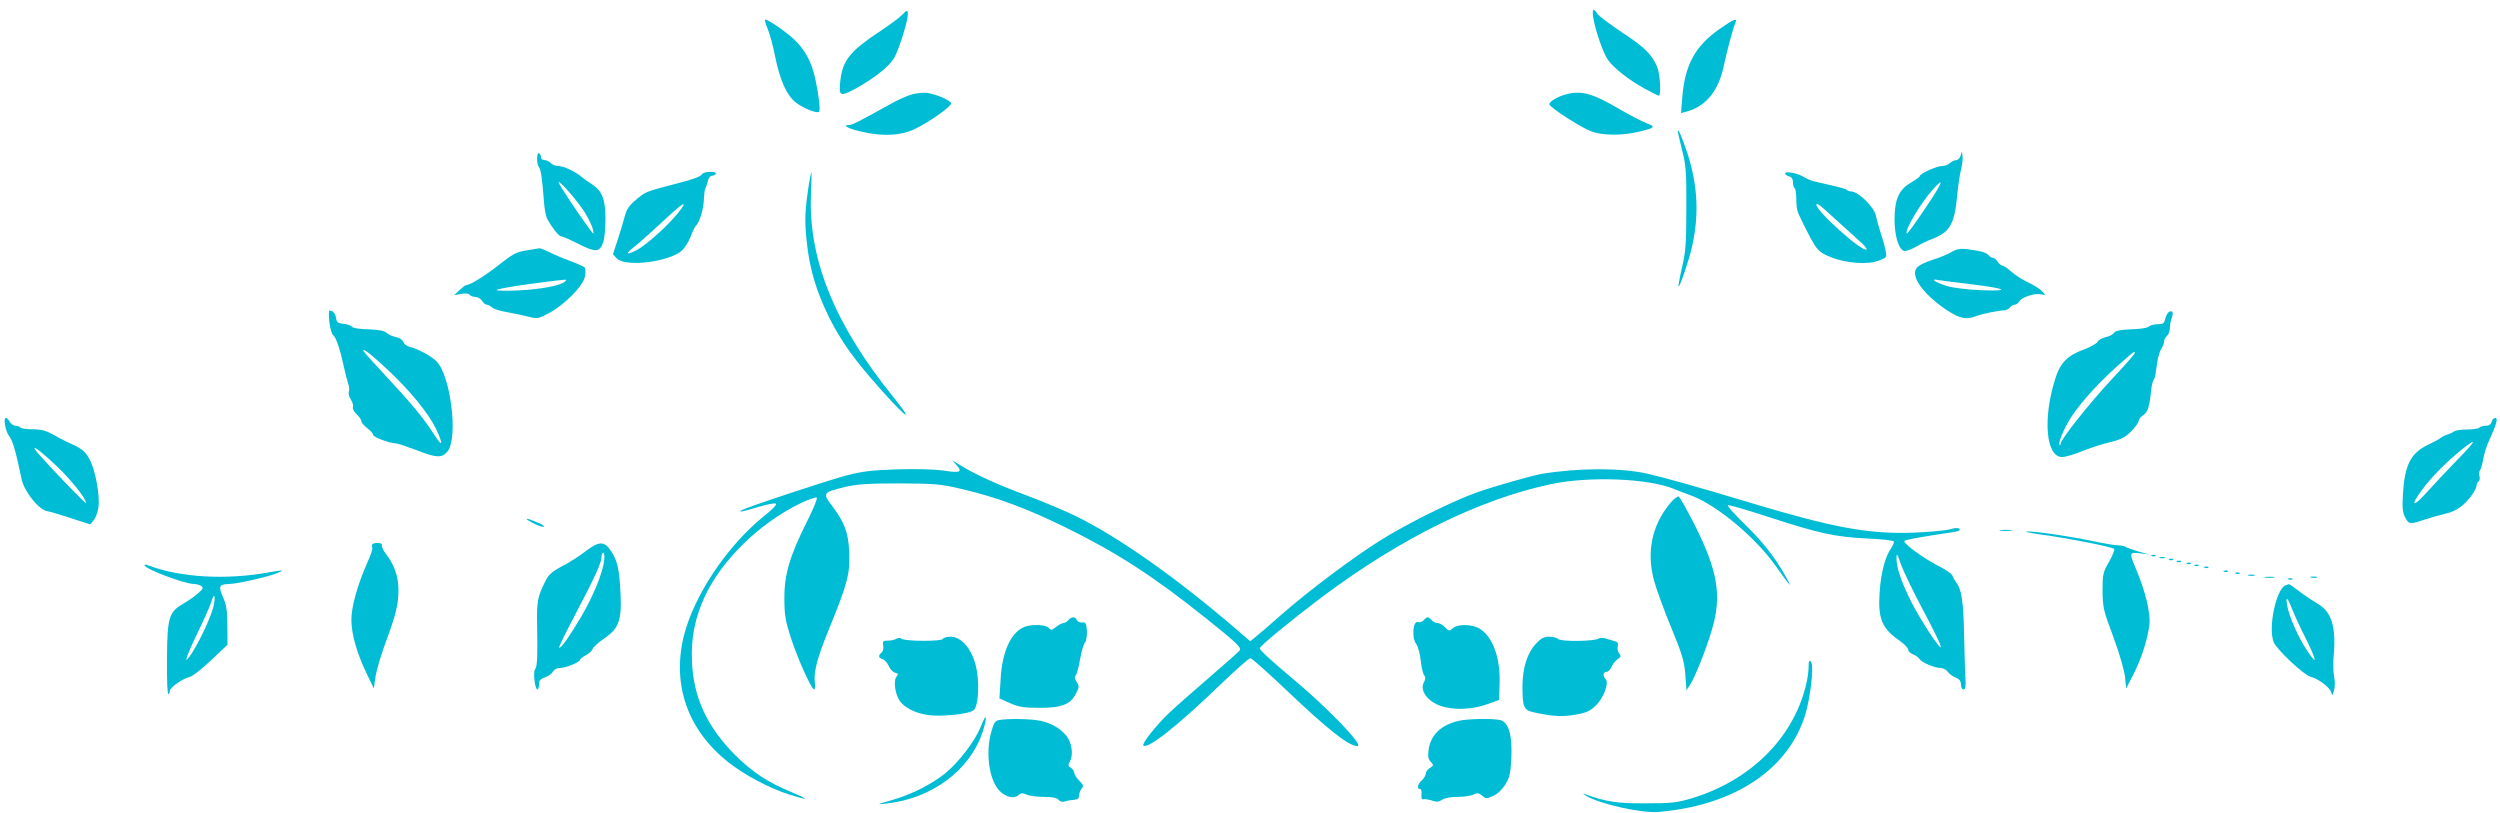 <?xml version="1.0" standalone="no"?>
<!DOCTYPE svg PUBLIC "-//W3C//DTD SVG 20010904//EN"
 "http://www.w3.org/TR/2001/REC-SVG-20010904/DTD/svg10.dtd">
<svg version="1.0" xmlns="http://www.w3.org/2000/svg"
 width="1280pt" height="416pt" viewBox="0 0 1280 416"
 preserveAspectRatio="xMidYMid meet">
<g transform="translate(0,416) scale(0.1,-0.1)"
fill="#00bcd4" stroke="none">
<path d="M4620 4085 c-13 -14 -67 -54 -120 -89 -146 -97 -185 -145 -197 -245
-10 -84 -3 -88 75 -46 93 51 168 109 197 153 26 40 79 210 73 237 -2 14 -8 12
-28 -10z"/>
<path d="M8157 4073 c10 -67 52 -187 76 -220 32 -44 108 -103 188 -147 36 -20
69 -36 72 -36 13 0 7 111 -8 147 -28 65 -63 100 -180 177 -63 42 -120 85 -127
96 -19 31 -27 24 -21 -17z"/>
<path d="M3929 4016 c11 -24 29 -90 40 -147 25 -123 60 -199 107 -235 36 -28
104 -55 117 -47 9 5 0 83 -19 171 -19 86 -54 150 -108 200 -45 42 -133 102
-148 102 -4 0 1 -20 11 -44z"/>
<path d="M8802 4010 c-124 -87 -176 -184 -189 -352 l-6 -77 33 9 c95 27 159
107 185 229 18 84 48 196 60 224 12 28 -7 20 -83 -33z"/>
<path d="M4670 3677 c-25 -7 -77 -30 -115 -52 -161 -89 -191 -105 -208 -105
-38 0 -4 -19 63 -34 113 -26 201 -21 275 14 71 34 185 114 185 131 0 13 -74
46 -120 53 -19 3 -55 0 -80 -7z"/>
<path d="M8026 3679 c-48 -11 -97 -40 -93 -54 6 -18 165 -120 215 -138 58 -21
156 -22 241 -2 86 21 91 25 40 45 -24 9 -83 40 -132 68 -139 82 -195 99 -271
81z"/>
<path d="M8590 3488 c0 -3 10 -46 22 -95 20 -78 23 -113 22 -298 0 -180 -3
-223 -22 -304 -12 -52 -20 -96 -18 -98 6 -6 55 138 70 207 36 163 28 312 -24
474 -27 81 -49 133 -50 114z"/>
<path d="M2750 3348 c0 -19 4 -38 9 -43 10 -10 17 -58 26 -176 2 -36 10 -77
17 -90 24 -44 59 -89 71 -89 7 0 48 -18 91 -40 88 -44 106 -42 125 11 6 18 11
71 11 118 0 101 -17 144 -70 178 -19 12 -43 29 -52 37 -31 27 -92 56 -119 56
-15 0 -32 7 -39 15 -7 8 -21 15 -31 15 -11 0 -19 6 -19 14 0 8 -4 18 -10 21
-6 4 -10 -8 -10 -27z m247 -280 c17 -29 35 -66 39 -83 6 -29 6 -29 -23 10 -59
80 -153 223 -153 231 1 16 104 -103 137 -158z"/>
<path d="M10038 3363 c-3 -13 -14 -23 -23 -23 -9 0 -23 -7 -31 -15 -9 -8 -27
-15 -41 -15 -27 0 -113 -39 -113 -51 0 -4 -21 -19 -46 -34 -62 -36 -83 -85
-84 -187 0 -83 20 -152 47 -162 9 -4 35 5 58 18 23 14 66 35 96 46 82 33 106
75 119 211 5 54 14 118 21 142 6 24 9 55 7 68 l-3 24 -7 -22z m-183 -273 c-48
-72 -90 -129 -92 -126 -14 14 70 156 135 228 64 71 46 29 -43 -102z"/>
<path d="M3595 3269 c-9 -14 -44 -27 -150 -54 -138 -36 -141 -37 -189 -78 -33
-27 -48 -49 -56 -80 -6 -23 -22 -77 -36 -121 l-26 -78 21 -22 c44 -44 261 -18
330 39 16 14 37 47 47 73 9 26 22 52 28 57 18 17 39 87 40 135 1 25 4 50 7 55
4 6 9 22 13 38 3 15 13 27 21 27 7 0 17 5 20 10 4 6 -8 10 -29 10 -19 0 -38
-5 -41 -11z m-106 -177 c-47 -67 -175 -185 -232 -214 -52 -26 -57 -18 -10 18
21 16 85 73 142 126 97 91 132 116 100 70z"/>
<path d="M4141 3213 c-20 -132 -22 -181 -11 -286 14 -141 49 -258 115 -392 63
-125 130 -219 270 -375 131 -147 167 -167 60 -34 -298 367 -435 702 -423 1032
3 67 4 122 2 122 -1 0 -7 -30 -13 -67z"/>
<path d="M9140 3272 c0 -5 9 -12 20 -15 13 -3 20 -14 20 -30 0 -14 4 -28 9
-31 5 -3 8 -28 8 -55 0 -28 4 -61 10 -73 6 -13 14 -30 18 -38 3 -8 23 -46 43
-85 31 -58 44 -73 83 -92 70 -34 177 -49 245 -34 31 7 58 19 61 28 3 8 -6 52
-20 96 -15 45 -29 96 -32 112 -9 45 -91 125 -128 125 -7 0 -17 3 -21 7 -7 7
-29 13 -158 42 -20 4 -48 15 -61 24 -30 20 -97 33 -97 19z m260 -237 c36 -33
87 -79 114 -103 27 -23 46 -45 43 -49 -19 -18 -257 195 -257 229 0 13 19 -2
100 -77z"/>
<path d="M2696 2878 c-52 -8 -71 -18 -145 -77 -75 -58 -145 -101 -165 -101 -4
0 -19 -12 -34 -26 l-27 -25 36 6 c23 4 39 3 43 -4 4 -6 17 -11 29 -11 12 0 28
-9 35 -20 7 -11 17 -20 24 -20 6 0 19 -6 27 -14 9 -8 43 -19 76 -24 33 -6 82
-16 109 -23 46 -12 51 -12 105 17 80 42 177 140 186 188 4 21 3 42 -2 47 -5 5
-39 20 -74 33 -36 13 -83 33 -106 45 -23 11 -46 20 -50 20 -4 -1 -35 -6 -67
-11z m197 -159 c-21 -21 -121 -40 -238 -46 -66 -3 -117 -2 -112 3 4 4 80 18
170 30 205 27 193 26 180 13z"/>
<path d="M9992 2870 c-17 -11 -61 -29 -96 -40 -84 -28 -102 -47 -86 -94 15
-46 82 -115 161 -166 64 -41 97 -48 146 -29 30 12 117 30 145 30 9 0 22 7 29
15 6 8 17 14 25 14 7 0 17 7 22 16 12 22 81 45 112 37 25 -6 25 -6 6 15 -10
12 -43 33 -72 46 -30 14 -68 39 -86 55 -18 17 -39 31 -45 31 -7 0 -18 9 -25
20 -7 11 -18 20 -24 20 -6 0 -17 6 -23 14 -12 14 -43 22 -116 31 -29 3 -49 -1
-73 -15z m98 -165 c183 -22 209 -37 55 -31 -70 3 -143 12 -175 21 -62 19 -93
41 -45 31 17 -3 91 -12 165 -21z"/>
<path d="M1686 2513 c4 -32 12 -63 20 -69 15 -12 36 -74 54 -159 7 -33 17 -72
22 -87 6 -15 8 -35 4 -43 -3 -9 1 -27 10 -40 9 -14 14 -31 11 -39 -3 -8 5 -24
19 -37 13 -12 24 -28 24 -35 0 -8 14 -23 30 -36 17 -12 30 -27 30 -34 0 -12
86 -44 117 -44 8 0 55 -16 106 -35 104 -41 132 -41 160 -4 54 74 13 392 -60
461 -31 28 -93 62 -135 72 -15 3 -29 15 -33 25 -3 11 -19 21 -37 25 -17 3 -39
13 -49 22 -12 11 -41 16 -94 18 -44 1 -79 6 -83 13 -4 6 -23 13 -42 15 -29 2
-36 8 -39 28 -3 24 -16 40 -34 40 -4 0 -4 -26 -1 -57z m301 -248 c113 -106
207 -221 245 -300 41 -87 34 -98 -13 -24 -53 82 -114 155 -250 301 -60 64
-109 119 -109 122 0 14 39 -17 127 -99z"/>
<path d="M11104 2562 c-6 -4 -14 -19 -18 -34 -5 -24 -12 -28 -39 -28 -18 0
-39 -6 -45 -12 -7 -7 -44 -13 -89 -14 -57 -2 -80 -7 -89 -18 -6 -9 -25 -19
-43 -22 -17 -4 -36 -14 -41 -24 -5 -9 -37 -27 -72 -40 -83 -30 -121 -69 -146
-152 -64 -205 -46 -398 36 -398 16 0 60 13 98 28 38 16 102 37 143 47 60 14
81 25 112 56 22 22 39 46 39 54 0 8 11 22 24 30 23 16 31 40 40 127 2 20 7 42
11 49 5 7 10 22 11 33 2 12 6 41 10 66 4 25 13 54 20 65 8 11 14 27 14 36 0 9
7 22 15 29 8 7 15 25 15 41 0 15 4 39 10 53 10 26 2 40 -16 28z m-174 -210 c0
-4 -52 -64 -116 -132 -115 -123 -264 -311 -264 -332 0 -6 -2 -9 -5 -6 -9 9 23
85 58 140 50 77 140 176 237 263 88 78 90 80 90 67z"/>
<path d="M26 1983 c4 -21 12 -45 19 -53 20 -25 36 -80 66 -225 13 -60 85 -152
127 -161 15 -3 71 -19 125 -37 l99 -32 18 22 c10 12 21 42 24 65 9 60 -17 200
-48 251 -22 40 -40 52 -116 86 -14 6 -45 23 -70 37 -34 19 -59 26 -103 26 -31
0 -60 4 -63 9 -3 5 -14 9 -24 9 -11 0 -24 9 -30 20 -18 33 -32 24 -24 -17z
m270 -215 c74 -72 144 -160 144 -183 0 -8 -167 165 -241 249 -57 66 1 26 97
-66z"/>
<path d="M12757 2000 c-3 -13 -14 -20 -30 -20 -14 0 -28 -4 -32 -9 -3 -5 -30
-10 -61 -10 -30 0 -61 -4 -67 -9 -7 -5 -23 -13 -36 -17 -14 -4 -29 -12 -35
-17 -6 -6 -36 -22 -66 -36 -88 -43 -118 -103 -127 -253 -4 -67 -2 -92 11 -117
19 -37 25 -38 98 -13 30 10 79 24 109 31 56 13 96 41 137 98 12 17 22 38 22
46 0 8 5 18 10 21 6 4 8 16 5 26 -4 11 -2 25 3 32 5 7 12 32 16 56 4 24 17 67
30 95 38 83 47 116 32 116 -8 0 -16 -9 -19 -20z m-178 -197 c-52 -54 -123
-129 -157 -167 -71 -79 -83 -66 -18 20 47 64 122 139 201 203 83 66 74 46 -26
-56z"/>
<path d="M4898 1778 c32 -35 17 -41 -69 -27 -43 6 -137 9 -233 6 -130 -4 -180
-10 -261 -31 -99 -26 -506 -161 -535 -177 -27 -15 3 -9 85 16 44 13 83 21 88
16 5 -5 -21 -32 -57 -60 -193 -154 -365 -412 -416 -622 -59 -249 22 -477 228
-641 85 -67 214 -135 316 -167 99 -31 103 -26 9 13 -123 51 -199 101 -289 190
-143 144 -213 293 -221 477 -6 121 15 226 67 338 87 185 278 371 484 472 44
22 84 35 88 31 4 -4 -18 -59 -50 -122 -88 -175 -117 -272 -116 -395 0 -84 6
-116 33 -200 34 -105 106 -265 119 -265 5 0 6 16 4 36 -7 56 14 131 78 287 89
219 103 271 98 380 -4 102 -25 155 -93 244 -44 58 -40 63 73 90 62 14 116 18
277 18 183 -1 210 -3 320 -29 179 -42 330 -98 530 -196 261 -128 452 -251 720
-466 148 -118 179 -147 174 -162 -2 -5 -74 -69 -159 -142 -85 -73 -179 -156
-208 -184 -66 -64 -137 -154 -128 -163 21 -21 174 100 383 301 83 80 157 146
165 146 7 0 91 -75 186 -165 212 -202 318 -285 362 -285 36 0 -150 194 -330
344 -110 92 -170 147 -170 157 0 11 158 141 313 258 404 303 807 503 1177 582
196 42 505 30 635 -26 17 -7 50 -20 76 -29 135 -48 335 -214 443 -367 74 -104
87 -118 51 -54 -56 100 -120 182 -212 271 -52 51 -91 94 -86 97 5 3 98 -24
208 -60 258 -84 341 -102 503 -110 73 -3 135 -10 138 -15 3 -4 -4 -20 -14 -36
-29 -40 -51 -122 -58 -220 -10 -139 10 -189 104 -254 23 -16 42 -36 42 -44 0
-8 11 -19 24 -24 13 -5 28 -15 33 -23 10 -18 77 -47 109 -47 12 0 29 -9 37
-20 7 -10 25 -24 40 -29 19 -8 27 -18 27 -36 0 -14 6 -25 13 -25 10 0 13 15
10 58 -2 31 -5 136 -7 232 -4 168 -13 224 -42 261 -6 8 -14 22 -17 31 -3 10
-37 33 -75 52 -69 35 -172 109 -172 125 0 7 78 21 253 47 25 4 36 9 29 16 -6
6 -23 6 -48 -2 -22 -6 -104 -14 -184 -17 -230 -9 -413 25 -835 152 -273 82
-443 130 -532 150 -131 30 -349 30 -538 -1 -44 -7 -245 -64 -330 -94 -121 -42
-365 -163 -498 -247 -140 -88 -362 -254 -505 -379 -62 -55 -124 -108 -137
-118 l-24 -19 -57 49 c-311 269 -615 484 -839 593 -55 27 -163 72 -240 101
-146 54 -269 109 -345 156 l-45 27 23 -25z m4952 -749 c50 -94 90 -175 87
-182 -4 -14 -104 138 -152 233 -49 97 -75 174 -75 219 0 33 3 30 24 -32 14
-37 66 -145 116 -238z"/>
<path d="M8551 1583 c-94 -113 -122 -250 -82 -397 12 -43 51 -151 88 -240 56
-136 67 -173 72 -241 l6 -79 17 26 c27 41 84 185 113 284 52 174 30 301 -89
538 -39 77 -76 142 -82 144 -7 1 -26 -14 -43 -35z"/>
<path d="M2723 1485 c27 -15 54 -24 60 -22 7 2 -4 11 -24 19 -64 28 -85 29
-36 3z"/>
<path d="M10243 1443 c15 -2 39 -2 55 0 15 2 2 4 -28 4 -30 0 -43 -2 -27 -4z"/>
<path d="M10444 1424 c142 -19 375 -65 381 -75 3 -4 -9 -34 -27 -66 -31 -54
-33 -64 -33 -148 1 -84 4 -100 55 -235 31 -84 56 -170 60 -205 l6 -60 36 70
c42 82 73 179 83 255 7 60 -20 172 -70 290 -34 81 -34 83 23 77 l47 -6 -55 15
c-30 9 -59 19 -65 23 -5 5 -24 9 -42 9 -17 0 -74 10 -125 21 -118 25 -295 51
-339 50 -19 -1 11 -7 65 -15z"/>
<path d="M1907 1374 c-3 -3 -4 -11 -1 -18 3 -7 -9 -41 -25 -76 -50 -112 -83
-230 -82 -296 1 -73 29 -171 79 -274 l36 -75 8 56 c4 31 26 107 49 170 57 154
69 203 69 279 0 70 -21 128 -66 187 -14 18 -22 38 -19 43 7 11 -37 14 -48 4z"/>
<path d="M2999 1338 c-31 -24 -85 -59 -121 -77 -51 -27 -70 -44 -85 -75 -41
-82 -45 -104 -43 -223 3 -164 1 -215 -10 -229 -12 -13 -1 -104 11 -104 5 0 9
11 9 26 0 19 7 28 30 36 17 5 35 19 41 29 6 11 20 19 36 19 30 0 103 30 103
42 0 4 13 14 29 23 16 8 32 23 35 32 4 10 30 34 58 53 77 52 92 94 85 234 -6
123 -16 167 -50 217 -33 49 -61 49 -128 -3z m94 -50 c-8 -65 -57 -183 -117
-285 -59 -100 -106 -166 -113 -159 -3 3 35 80 84 173 99 188 133 262 133 292
0 12 4 21 9 21 5 0 7 -19 4 -42z"/>
<path d="M11018 1313 c7 -3 16 -2 19 1 4 3 -2 6 -13 5 -11 0 -14 -3 -6 -6z"/>
<path d="M11058 1303 c6 -2 18 -2 25 0 6 3 1 5 -13 5 -14 0 -19 -2 -12 -5z"/>
<path d="M11108 1293 c7 -3 16 -2 19 1 4 3 -2 6 -13 5 -11 0 -14 -3 -6 -6z"/>
<path d="M11148 1283 c7 -3 16 -2 19 1 4 3 -2 6 -13 5 -11 0 -14 -3 -6 -6z"/>
<path d="M11198 1273 c7 -3 16 -2 19 1 4 3 -2 6 -13 5 -11 0 -14 -3 -6 -6z"/>
<path d="M740 1266 c0 -18 204 -96 254 -96 11 0 28 -5 36 -10 13 -9 10 -15
-16 -38 -17 -15 -51 -39 -76 -53 -74 -43 -82 -72 -83 -286 -1 -100 2 -180 7
-177 4 3 8 11 8 18 0 16 66 62 101 70 15 3 64 42 110 86 l84 79 -1 98 c0 78
-5 108 -23 147 -24 55 -19 65 34 66 38 1 187 34 240 54 48 18 37 19 -36 6
-222 -41 -459 -27 -625 37 -8 3 -14 2 -14 -1z m356 -198 c-7 -46 -66 -177
-110 -246 -50 -79 -39 -36 22 90 33 68 65 140 72 161 15 50 24 47 16 -5z"/>
<path d="M11238 1263 c7 -3 16 -2 19 1 4 3 -2 6 -13 5 -11 0 -14 -3 -6 -6z"/>
<path d="M11288 1253 c7 -3 16 -2 19 1 4 3 -2 6 -13 5 -11 0 -14 -3 -6 -6z"/>
<path d="M11388 1233 c7 -3 16 -2 19 1 4 3 -2 6 -13 5 -11 0 -14 -3 -6 -6z"/>
<path d="M11448 1223 c7 -3 16 -2 19 1 4 3 -2 6 -13 5 -11 0 -14 -3 -6 -6z"/>
<path d="M11513 1213 c9 -2 23 -2 30 0 6 3 -1 5 -18 5 -16 0 -22 -2 -12 -5z"/>
<path d="M11598 1203 c12 -2 32 -2 45 0 12 2 2 4 -23 4 -25 0 -35 -2 -22 -4z"/>
<path d="M11833 1203 c9 -2 23 -2 30 0 6 3 -1 5 -18 5 -16 0 -22 -2 -12 -5z"/>
<path d="M11718 1193 c7 -3 16 -2 19 1 4 3 -2 6 -13 5 -11 0 -14 -3 -6 -6z"/>
<path d="M11702 1163 c-48 -19 -90 -215 -61 -290 13 -36 155 -170 189 -178 38
-9 97 -53 105 -78 6 -21 7 -20 15 7 5 17 6 47 1 70 -5 23 -6 75 -2 116 12 143
-13 220 -83 259 -22 13 -64 41 -92 62 -28 22 -53 39 -55 38 -2 0 -10 -3 -17
-6z m33 -120 c10 -26 42 -96 72 -155 57 -115 59 -140 4 -57 -44 67 -86 162
-99 221 -12 59 -1 54 23 -9z"/>
<path d="M5470 985 c-7 -8 -18 -15 -25 -15 -7 0 -24 -9 -38 -20 -22 -17 -26
-18 -37 -5 -14 17 -85 20 -123 6 -71 -27 -117 -128 -124 -272 l-6 -95 54 -24
c45 -20 71 -24 149 -24 114 -1 161 17 189 73 17 32 17 38 4 59 -11 16 -12 26
-5 35 6 7 16 44 22 82 7 39 18 77 25 85 7 8 11 35 10 60 -3 39 -6 45 -24 43
-12 -2 -24 4 -27 12 -8 19 -28 19 -44 0z"/>
<path d="M7290 985 c-7 -9 -21 -13 -30 -10 -26 8 -33 -81 -9 -112 9 -12 20
-51 23 -85 4 -35 12 -69 18 -76 8 -9 7 -19 -2 -36 -24 -46 28 -108 106 -126
66 -16 145 -11 214 13 l65 23 3 83 c5 131 -35 241 -102 282 -39 24 -113 25
-138 2 -17 -15 -20 -15 -39 5 -11 12 -28 22 -38 22 -10 0 -24 7 -31 15 -16 19
-24 19 -40 0z"/>
<path d="M4590 890 c-8 -6 -28 -10 -44 -10 -25 0 -28 -3 -24 -25 3 -14 -1 -30
-8 -36 -19 -16 -17 -27 5 -34 10 -3 24 -19 31 -34 6 -16 21 -32 32 -35 18 -4
19 -7 8 -21 -17 -20 -7 -90 17 -124 31 -43 104 -73 181 -75 83 -1 174 11 196
27 27 20 33 151 11 233 -23 86 -74 144 -128 144 -19 0 -37 -5 -39 -11 -5 -14
-196 -13 -213 1 -6 5 -17 5 -25 0z"/>
<path d="M7865 865 c-45 -47 -69 -123 -70 -215 0 -113 6 -126 62 -138 91 -20
141 -23 210 -11 57 10 74 18 105 48 40 40 67 116 49 134 -16 16 -13 37 4 37 9
0 20 11 25 24 5 13 19 31 31 40 19 13 20 18 9 31 -7 8 -10 24 -7 36 3 11 0 21
-6 23 -7 2 -27 8 -46 14 -20 7 -39 8 -45 3 -18 -15 -194 -17 -208 -3 -7 7 -27
12 -46 12 -27 0 -42 -8 -67 -35z"/>
<path d="M9260 745 c0 -22 -6 -65 -14 -95 -66 -270 -284 -486 -583 -577 -78
-23 -104 -26 -238 -26 -146 -1 -202 8 -310 47 -13 5 -11 2 5 -8 68 -42 286
-91 372 -83 377 32 651 207 745 479 31 89 53 272 35 290 -9 9 -12 3 -12 -27z"/>
<path d="M5023 443 c-29 -75 -113 -185 -184 -243 -73 -58 -173 -108 -274 -137
-78 -22 -79 -23 -25 -17 231 26 424 169 490 363 27 82 22 109 -7 34z"/>
<path d="M5113 473 c-17 -3 -26 -17 -37 -58 -28 -95 -16 -223 28 -287 28 -43
83 -63 109 -40 14 12 22 13 43 4 13 -7 53 -12 88 -12 45 0 67 -5 76 -15 8 -10
20 -13 34 -8 12 4 32 7 46 8 18 1 25 8 25 22 0 11 6 27 13 35 11 14 9 20 -13
42 -14 14 -25 32 -25 40 0 8 -8 19 -17 25 -15 8 -16 12 -4 35 17 31 9 91 -17
126 -29 38 -77 67 -133 79 -48 11 -171 13 -216 4z"/>
<path d="M7467 469 c-88 -21 -140 -70 -152 -144 -5 -37 -3 -51 10 -65 16 -18
16 -19 -4 -32 -12 -7 -21 -20 -21 -29 0 -9 -9 -24 -20 -34 -22 -19 -27 -45 -9
-45 6 0 9 -12 7 -27 -2 -20 1 -27 11 -25 8 2 27 -2 43 -7 23 -8 35 -7 51 4 13
9 44 15 79 15 31 0 69 5 82 12 21 9 29 8 45 -6 17 -16 22 -16 54 -2 22 9 46
31 63 57 23 37 28 57 32 135 6 122 -14 189 -60 198 -43 8 -166 6 -211 -5z"/>
</g>
</svg>
